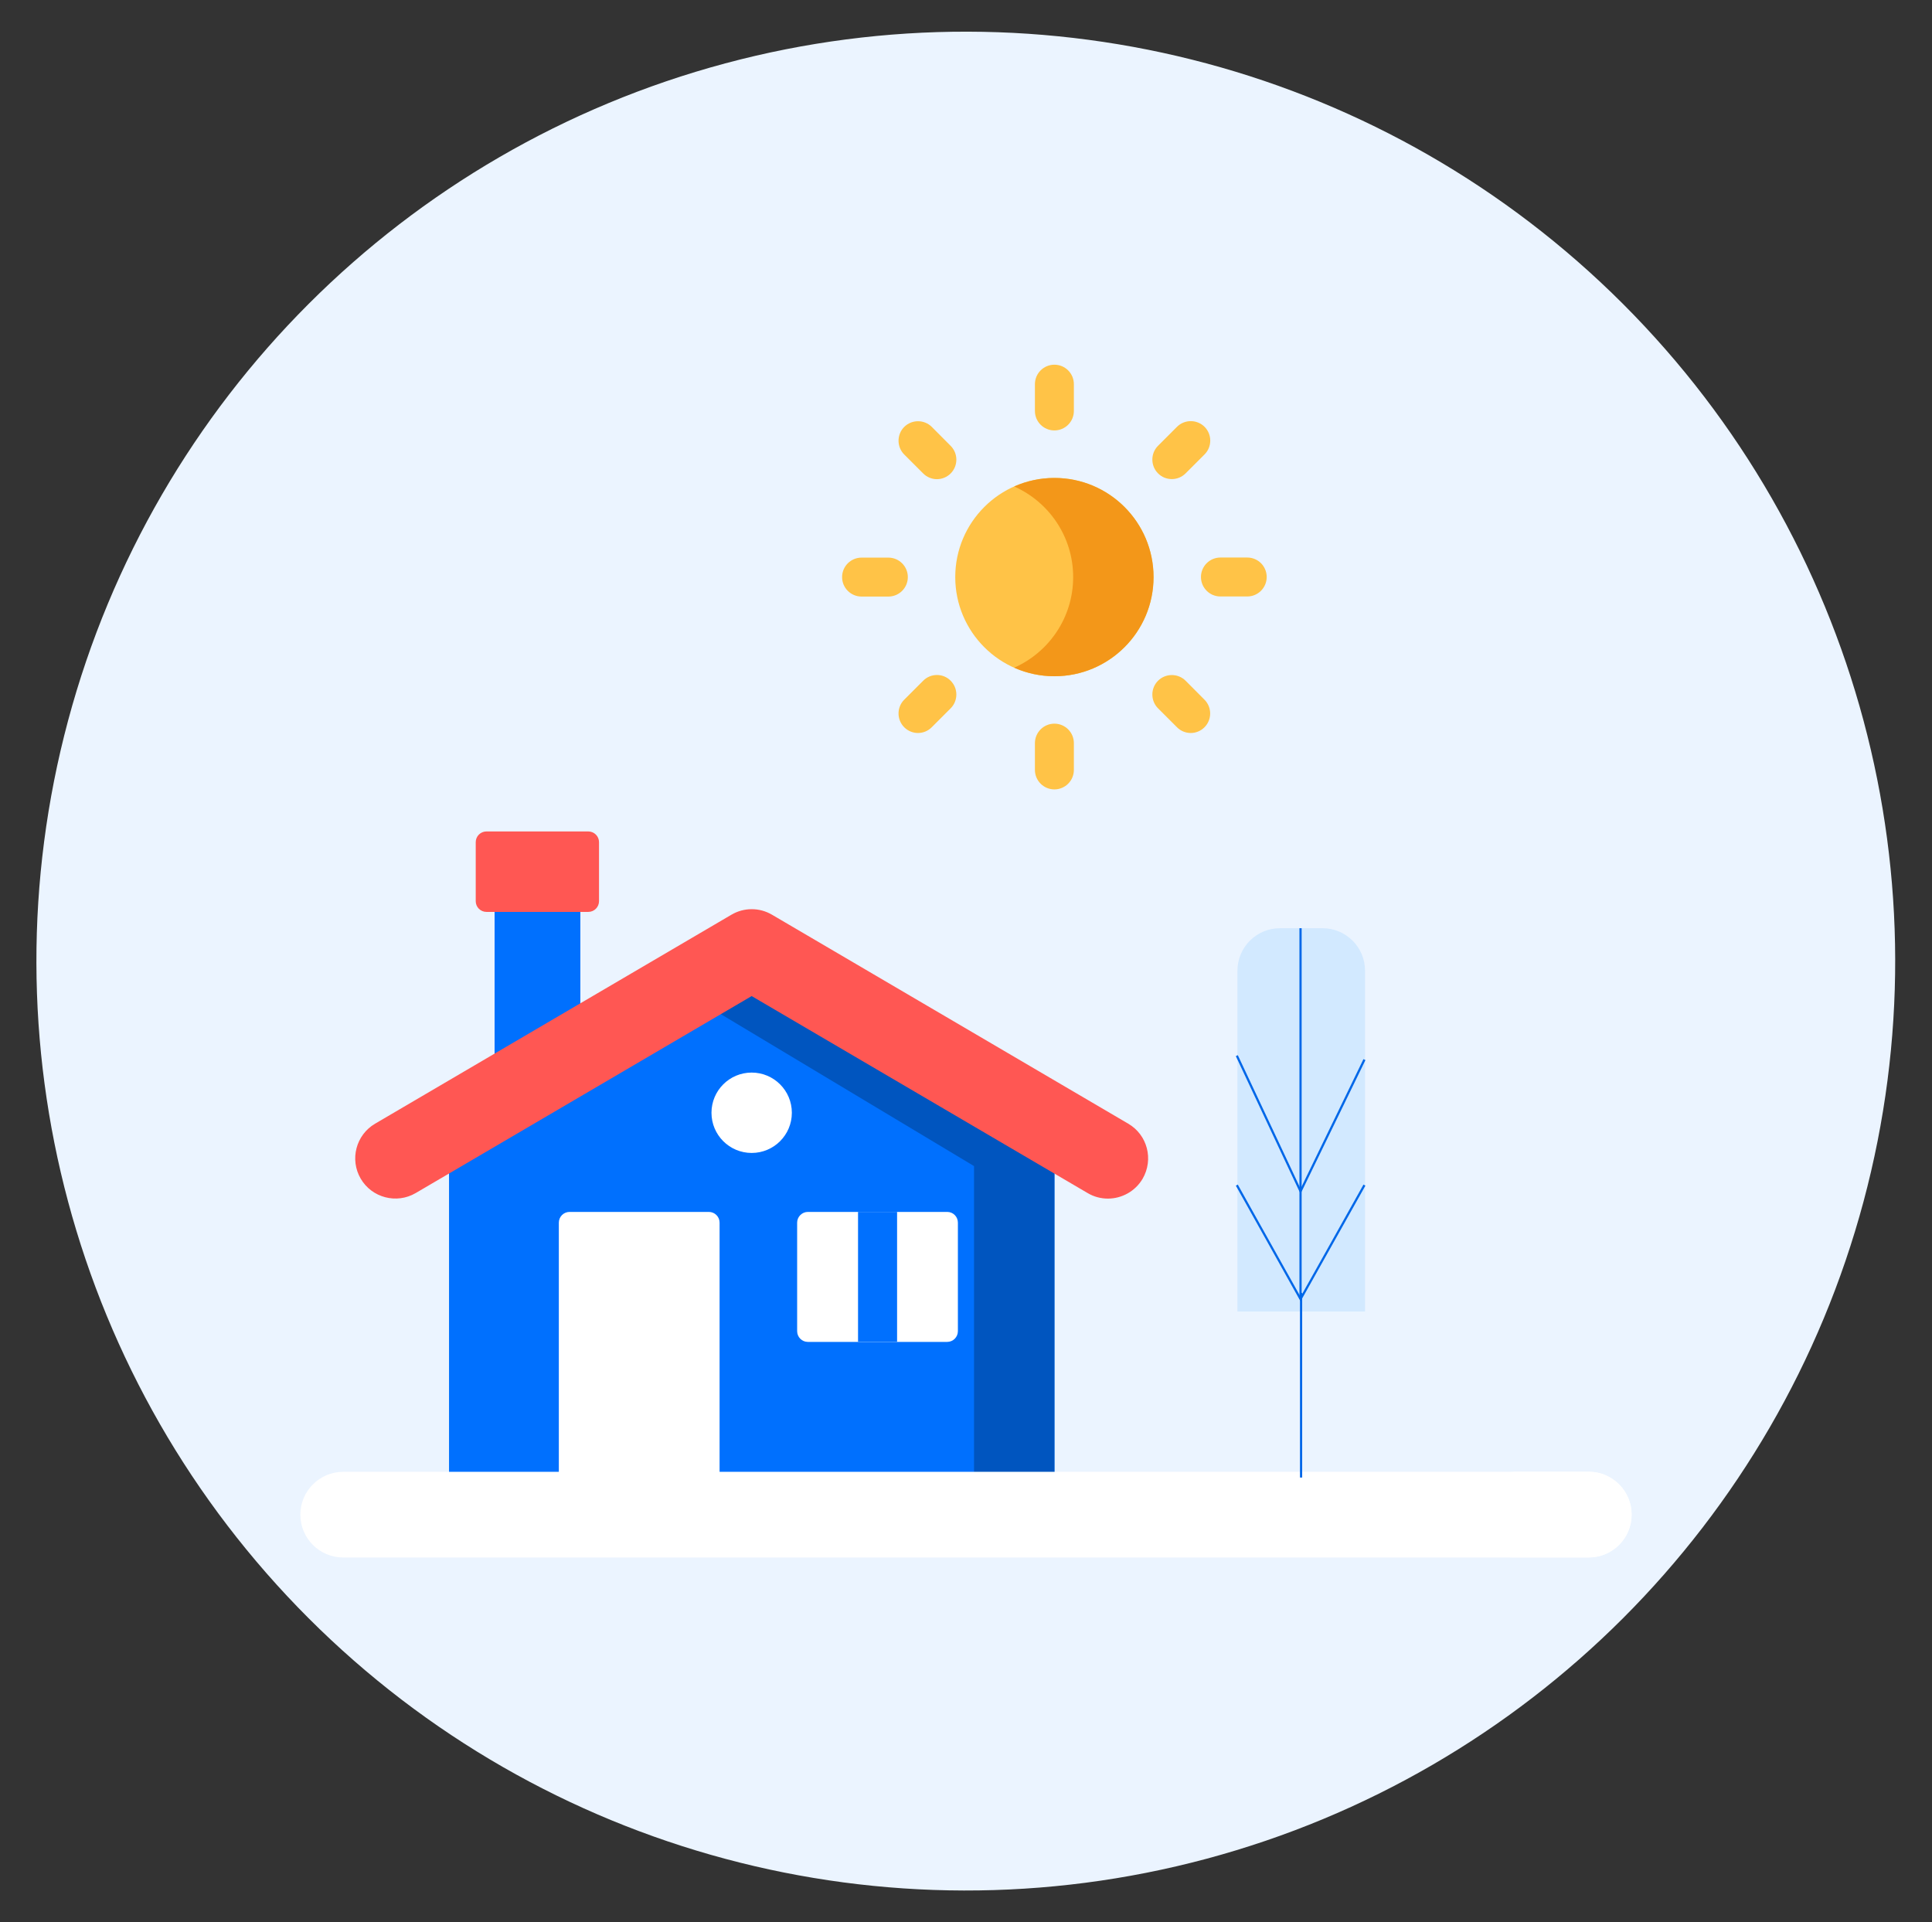<svg enable-background="new 0 0 219.22 218.1" viewBox="0 0 219.22 218.1" xmlns="http://www.w3.org/2000/svg"><rect x="0" y="0" width="219.22" height="218.1" fill="#333333" stroke="none"/><ellipse cx="109.61" cy="109.05" fill="#ebf4ff" rx="105.47" ry="105.47" transform="matrix(.707 -.707 .707 .707 -45.005 109.446)"/><path d="m56.12 102.04h9.73v33.04h-9.73z" fill="#0070fe"/><path d="m66.75 103.47h-11.55c-.67 0-1.22-.54-1.22-1.22v-6.69c0-.67.54-1.22 1.22-1.22h11.55c.67 0 1.22.54 1.22 1.22v6.69c0 .67-.54 1.22-1.22 1.22z" fill="#ff5753"/><path d="m119.64 171.08h-68.69v-42.44l34.35-20.61 34.35 20.61v42.44z" fill="#0070fe"/><path d="m85.29 108.03-7.62 4.57 32.85 19.71v38.77h9.12v-42.44z" fill="#0055bf"/><path d="m81.65 171.08h-18.24v-32.35c0-.67.54-1.22 1.22-1.22h15.8c.67 0 1.22.54 1.22 1.22z" fill="#fff"/><path d="m108.69 138.73v12.31c0 .67-.54 1.22-1.22 1.22h-15.8c-.67 0-1.22-.54-1.22-1.22v-12.31c0-.67.55-1.22 1.22-1.22h15.81c.67 0 1.21.54 1.21 1.22z" fill="#fff"/><circle cx="85.29" cy="126.26" fill="#fff" r="4.56"/><circle cx="119.64" cy="65.48" fill="#ffc347" r="11.25"/><path d="m119.64 54.23c-1.62 0-3.17.35-4.56.97 3.94 1.75 6.69 5.69 6.69 10.28s-2.75 8.53-6.69 10.28c1.39.62 2.94.97 4.56.97 6.21 0 11.25-5.03 11.25-11.25s-5.04-11.25-11.25-11.25z" fill="#f39719"/><g fill="#ffc347"><path d="m119.64 41.38c-1.22 0-2.21.99-2.21 2.21v3.04c0 1.22.99 2.21 2.21 2.21s2.21-.99 2.21-2.21v-3.04c0-1.22-.99-2.21-2.21-2.21z"/><path d="m119.64 82.11c-1.22 0-2.21.99-2.21 2.21v3.04c0 1.22.99 2.21 2.21 2.21s2.21-.99 2.21-2.21v-3.04c0-1.22-.99-2.21-2.21-2.21z"/><path d="m132.97 54.36c.57 0 1.13-.22 1.56-.65l2.15-2.15c.86-.86.86-2.27 0-3.13s-2.27-.86-3.13 0l-2.15 2.15c-.86.86-.86 2.27 0 3.13.43.44 1 .65 1.57.65z"/><path d="m104.75 77.24-2.15 2.15c-.86.86-.86 2.27 0 3.13.43.43 1 .65 1.56.65.57 0 1.13-.22 1.56-.65l2.15-2.15c.86-.86.86-2.27 0-3.13-.85-.87-2.26-.87-3.12 0z"/><path d="m141.52 63.26h-3.04c-1.22 0-2.21.99-2.21 2.21s.99 2.21 2.21 2.21h3.04c1.22 0 2.21-.99 2.21-2.21s-.98-2.21-2.21-2.21z"/><path d="m103.01 65.48c0-1.22-.99-2.21-2.21-2.21h-3.04c-1.22 0-2.21.99-2.21 2.21s.99 2.21 2.21 2.21h3.04c1.22 0 2.21-.99 2.21-2.21z"/><path d="m134.53 77.24c-.86-.86-2.27-.86-3.13 0s-.86 2.27 0 3.13l2.15 2.15c.43.43 1 .65 1.56.65.57 0 1.13-.22 1.56-.65.86-.86.86-2.27 0-3.13z"/><path d="m105.73 48.44c-.86-.86-2.27-.86-3.13 0s-.86 2.27 0 3.13l2.15 2.15c.43.43 1 .65 1.56.65s1.13-.22 1.56-.65c.86-.86.86-2.27 0-3.13z"/></g><path d="m128.02 127.5-40.42-23.71c-1.42-.84-3.19-.84-4.61 0l-40.43 23.71c-2.17 1.27-2.9 4.07-1.63 6.24s4.07 2.9 6.24 1.63l38.12-22.35 38.12 22.35c.72.43 1.52.63 2.3.63 1.56 0 3.09-.81 3.94-2.25 1.27-2.19.55-4.98-1.63-6.25z" fill="#ff5753"/><path d="m97.36 137.51h4.43v14.74h-4.43z" fill="#0070fe"/><path d="m180.28 176.72h-141.34c-2.69 0-4.86-2.18-4.86-4.86s2.18-4.86 4.86-4.86h141.33c2.69 0 4.86 2.18 4.86 4.86s-2.17 4.86-4.85 4.86z" fill="#fff"/><path d="m180.28 166.99h-9.12c2.69 0 4.86 2.18 4.86 4.86s-2.18 4.86-4.86 4.86h9.12c2.69 0 4.86-2.18 4.86-4.86s-2.18-4.86-4.86-4.86z" fill="#fff"/><path d="m145.24 105.32h4.82c2.67 0 4.83 2.16 4.83 4.83v38.66h-14.48v-38.66c0-2.67 2.16-4.83 4.83-4.83z" fill="#d2e9ff"/><path d="m147.57 121.02v26.38-42.08" fill="none" stroke="#0067e8" stroke-miterlimit="10" stroke-width=".25"/><path d="m140.34 119.78 7.23 15.39 7.25-14.94" fill="none" stroke="#0067e8" stroke-miterlimit="10" stroke-width=".25"/><path d="m140.34 134.47 7.23 12.93 7.25-12.93" fill="none" stroke="#0067e8" stroke-miterlimit="10" stroke-width=".25"/><path d="m147.63 146.7v20.95" fill="none" stroke="#0067e8" stroke-miterlimit="10" stroke-width=".25"/></svg>
